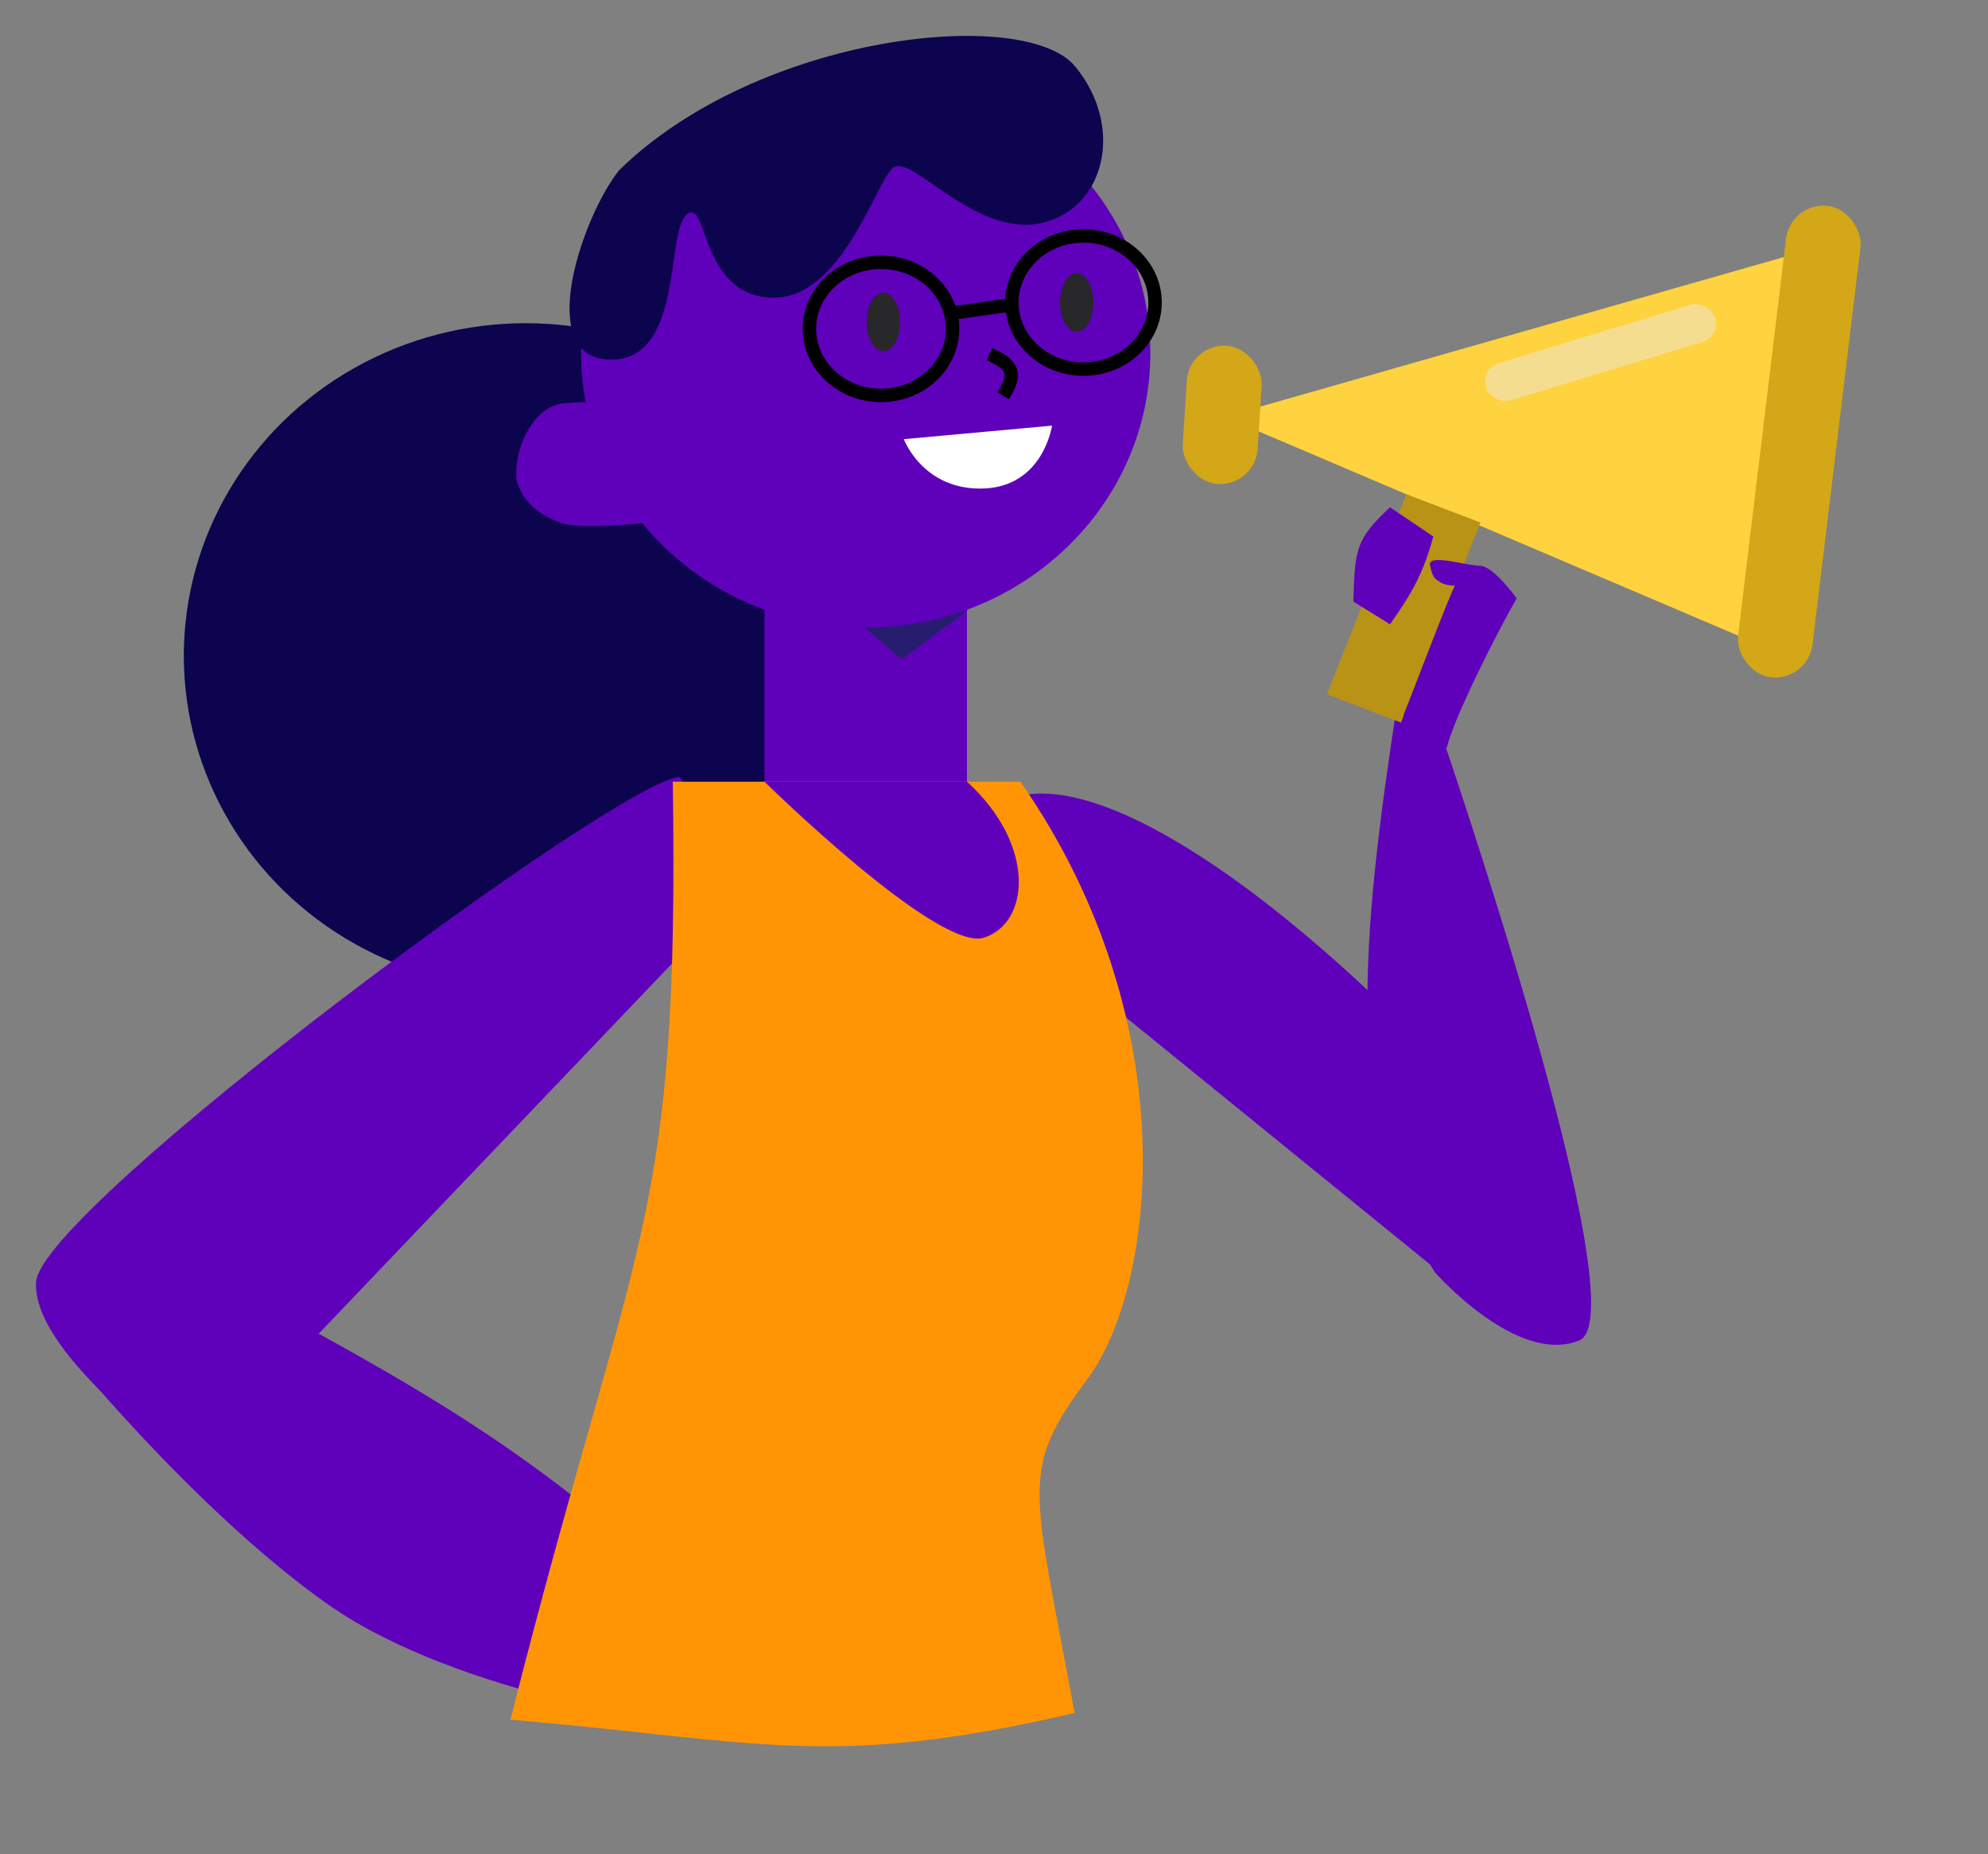 <svg width="148" height="138" viewBox="0 0 148 138" fill="none" xmlns="http://www.w3.org/2000/svg">
<rect x="0" y="0" width="148" height="138" fill="#808080" stroke="none"/>
<path d="M116.831 89.895L110.678 97.539L70.444 64.857L73.428 60.635C79.591 54.288 98.806 67.828 116.831 89.895Z" fill="#5F00BA"/>
<path d="M103.999 52.477L107.225 54.413C107.225 54.413 122.187 97.876 117.565 99.771C112.943 101.666 106.822 94.698 106.822 94.698C99.844 83.845 101.391 69.581 103.999 52.477Z" fill="#5F00BA"/>
<path d="M41.747 30.053C43.556 29.776 48.097 30.053 48.097 30.053V38.914C48.097 38.914 43.253 39.468 41.747 38.914C40.24 38.36 38.916 37.494 38.434 35.65C38.316 32.868 39.938 30.33 41.747 30.053Z" fill="#5F00BA"/>
<ellipse cx="39.138" cy="48.811" rx="25.454" ry="24.755" fill="#0D044F"/>
<rect x="56.913" y="39.999" width="15.073" height="21.818" fill="#5F00BA"/>
<path d="M63.421 45.873L72.129 45.314L67.137 49.09L63.421 45.873Z" fill="#261D6F"/>
<ellipse cx="64.45" cy="26.294" rx="21.188" ry="20.419" fill="#5F00BA"/>
<path d="M77.404 16.625C82.238 15.646 83.783 9.489 80.045 4.949C76.308 0.409 56.5 2.499 46.1 12.663C43.418 15.975 39.72 26.555 45.326 26.763C50.932 26.971 49.532 17.325 51.111 15.975C52.689 14.625 52.092 21.94 57.38 22.158C62.668 22.376 65.174 13.548 66.49 12.48C67.805 11.411 72.569 17.604 77.404 16.625Z" fill="#0D044F"/>
<path d="M41.747 30.053C43.556 29.776 48.097 30.053 48.097 30.053V38.914C48.097 38.914 43.253 39.468 41.747 38.914C40.24 38.36 38.916 37.494 38.434 35.65C38.316 32.868 39.938 30.33 41.747 30.053Z" fill="#5F00BA"/>
<path d="M50.621 57.836L55.207 66.294L14.253 109.189C14.253 109.189 2.357 100.906 2.686 95.429C3.014 89.953 46.303 57.859 50.621 57.836Z" fill="#5F00BA"/>
<path d="M55.207 122.728L52 128.5C52 128.5 34.337 126.408 24.391 119.398C14.444 112.388 4.583 100.139 4.583 100.139L13.063 93.485C30.862 103.134 40.68 107.878 55.207 122.728Z" fill="#5F00BA"/>
<path d="M50.088 58.182H75.968C88.432 76.103 86.047 95.804 80.945 102.657C75.844 109.51 76.886 110.509 80 127.5C61.664 131.765 56.494 129.564 38 128C47.307 91.183 50.576 91.586 50.088 58.182Z" fill="#FF9505"/>
<path d="M73.266 69.79C76.679 68.671 77.142 62.877 71.986 58.182H56.913C56.913 58.182 69.853 70.909 73.266 69.79Z" fill="#5F00BA"/>
<path d="M70.918 24.475C70.918 27.18 68.563 29.43 65.588 29.43C62.612 29.43 60.257 27.18 60.257 24.475C60.257 21.77 62.612 19.52 65.588 19.52C68.563 19.52 70.918 21.77 70.918 24.475Z" stroke="black"/>
<path d="M85.991 22.517C85.991 25.222 83.636 27.471 80.661 27.471C77.685 27.471 75.331 25.222 75.331 22.517C75.331 19.811 77.685 17.562 80.661 17.562C83.636 17.562 85.991 19.811 85.991 22.517Z" stroke="black"/>
<line y1="-0.5" x2="4.022" y2="-0.5" transform="matrix(0.99 -0.139 0.144 0.99 71.133 23.775)" stroke="black"/>
<path d="M73.197 36.362C68.716 36.503 67.284 32.688 67.284 32.688L78.32 31.68C78.32 31.68 77.677 36.221 73.197 36.362Z" fill="white"/>
<path d="M73.66 26.363C75.457 27.149 75.7 27.823 74.687 29.455" stroke="black"/>
<ellipse cx="65.762" cy="23.962" rx="1.241" ry="2.178" fill="#282729"/>
<ellipse cx="80.155" cy="22.509" rx="1.241" ry="2.178" fill="#282729"/>
<path d="M91.161 31.025L133.914 18.815L131.986 48.412L91.161 31.025Z" fill="#FFD23F"/>
<rect width="5.583" height="35.33" rx="2.791" transform="matrix(0.993 0.115 -0.12 0.993 133.299 15.005)" fill="#D3A717"/>
<rect width="5.584" height="10.316" rx="2.792" transform="matrix(0.998 0.061 -0.063 0.998 88.528 25.562)" fill="#D3A717"/>
<rect width="17.828" height="2.911" rx="1.456" transform="matrix(0.957 -0.291 0.304 0.953 110.182 27.448)" fill="#F5DD8F"/>
<rect width="5.906" height="16.029" transform="matrix(0.934 0.356 -0.369 0.929 104.697 36.788)" fill="#B99316"/>
<path d="M107.7 55.667C108.274 53.35 111.389 47.188 112.912 44.533L110.678 43.807L108.445 43.323C107.849 44.378 105.285 51.275 104.474 53.247L107.7 55.667Z" fill="#5F00BA"/>
<path d="M106.708 39.935L103.482 37.757C100.929 40.146 100.872 40.835 100.752 44.776L103.482 46.47C105.167 44.075 105.948 42.672 106.708 39.935Z" fill="#5F00BA"/>
<path d="M106.46 42.113C106.212 41.145 109.19 42.113 110.182 42.113C111.175 42.113 112.912 44.534 112.912 44.534C111.445 44.234 110.626 44.041 109.19 43.566C109.19 43.566 107.785 43.732 107.204 43.324C106.772 43.02 106.708 43.081 106.46 42.113Z" fill="#5F00BA"/>
</svg>
